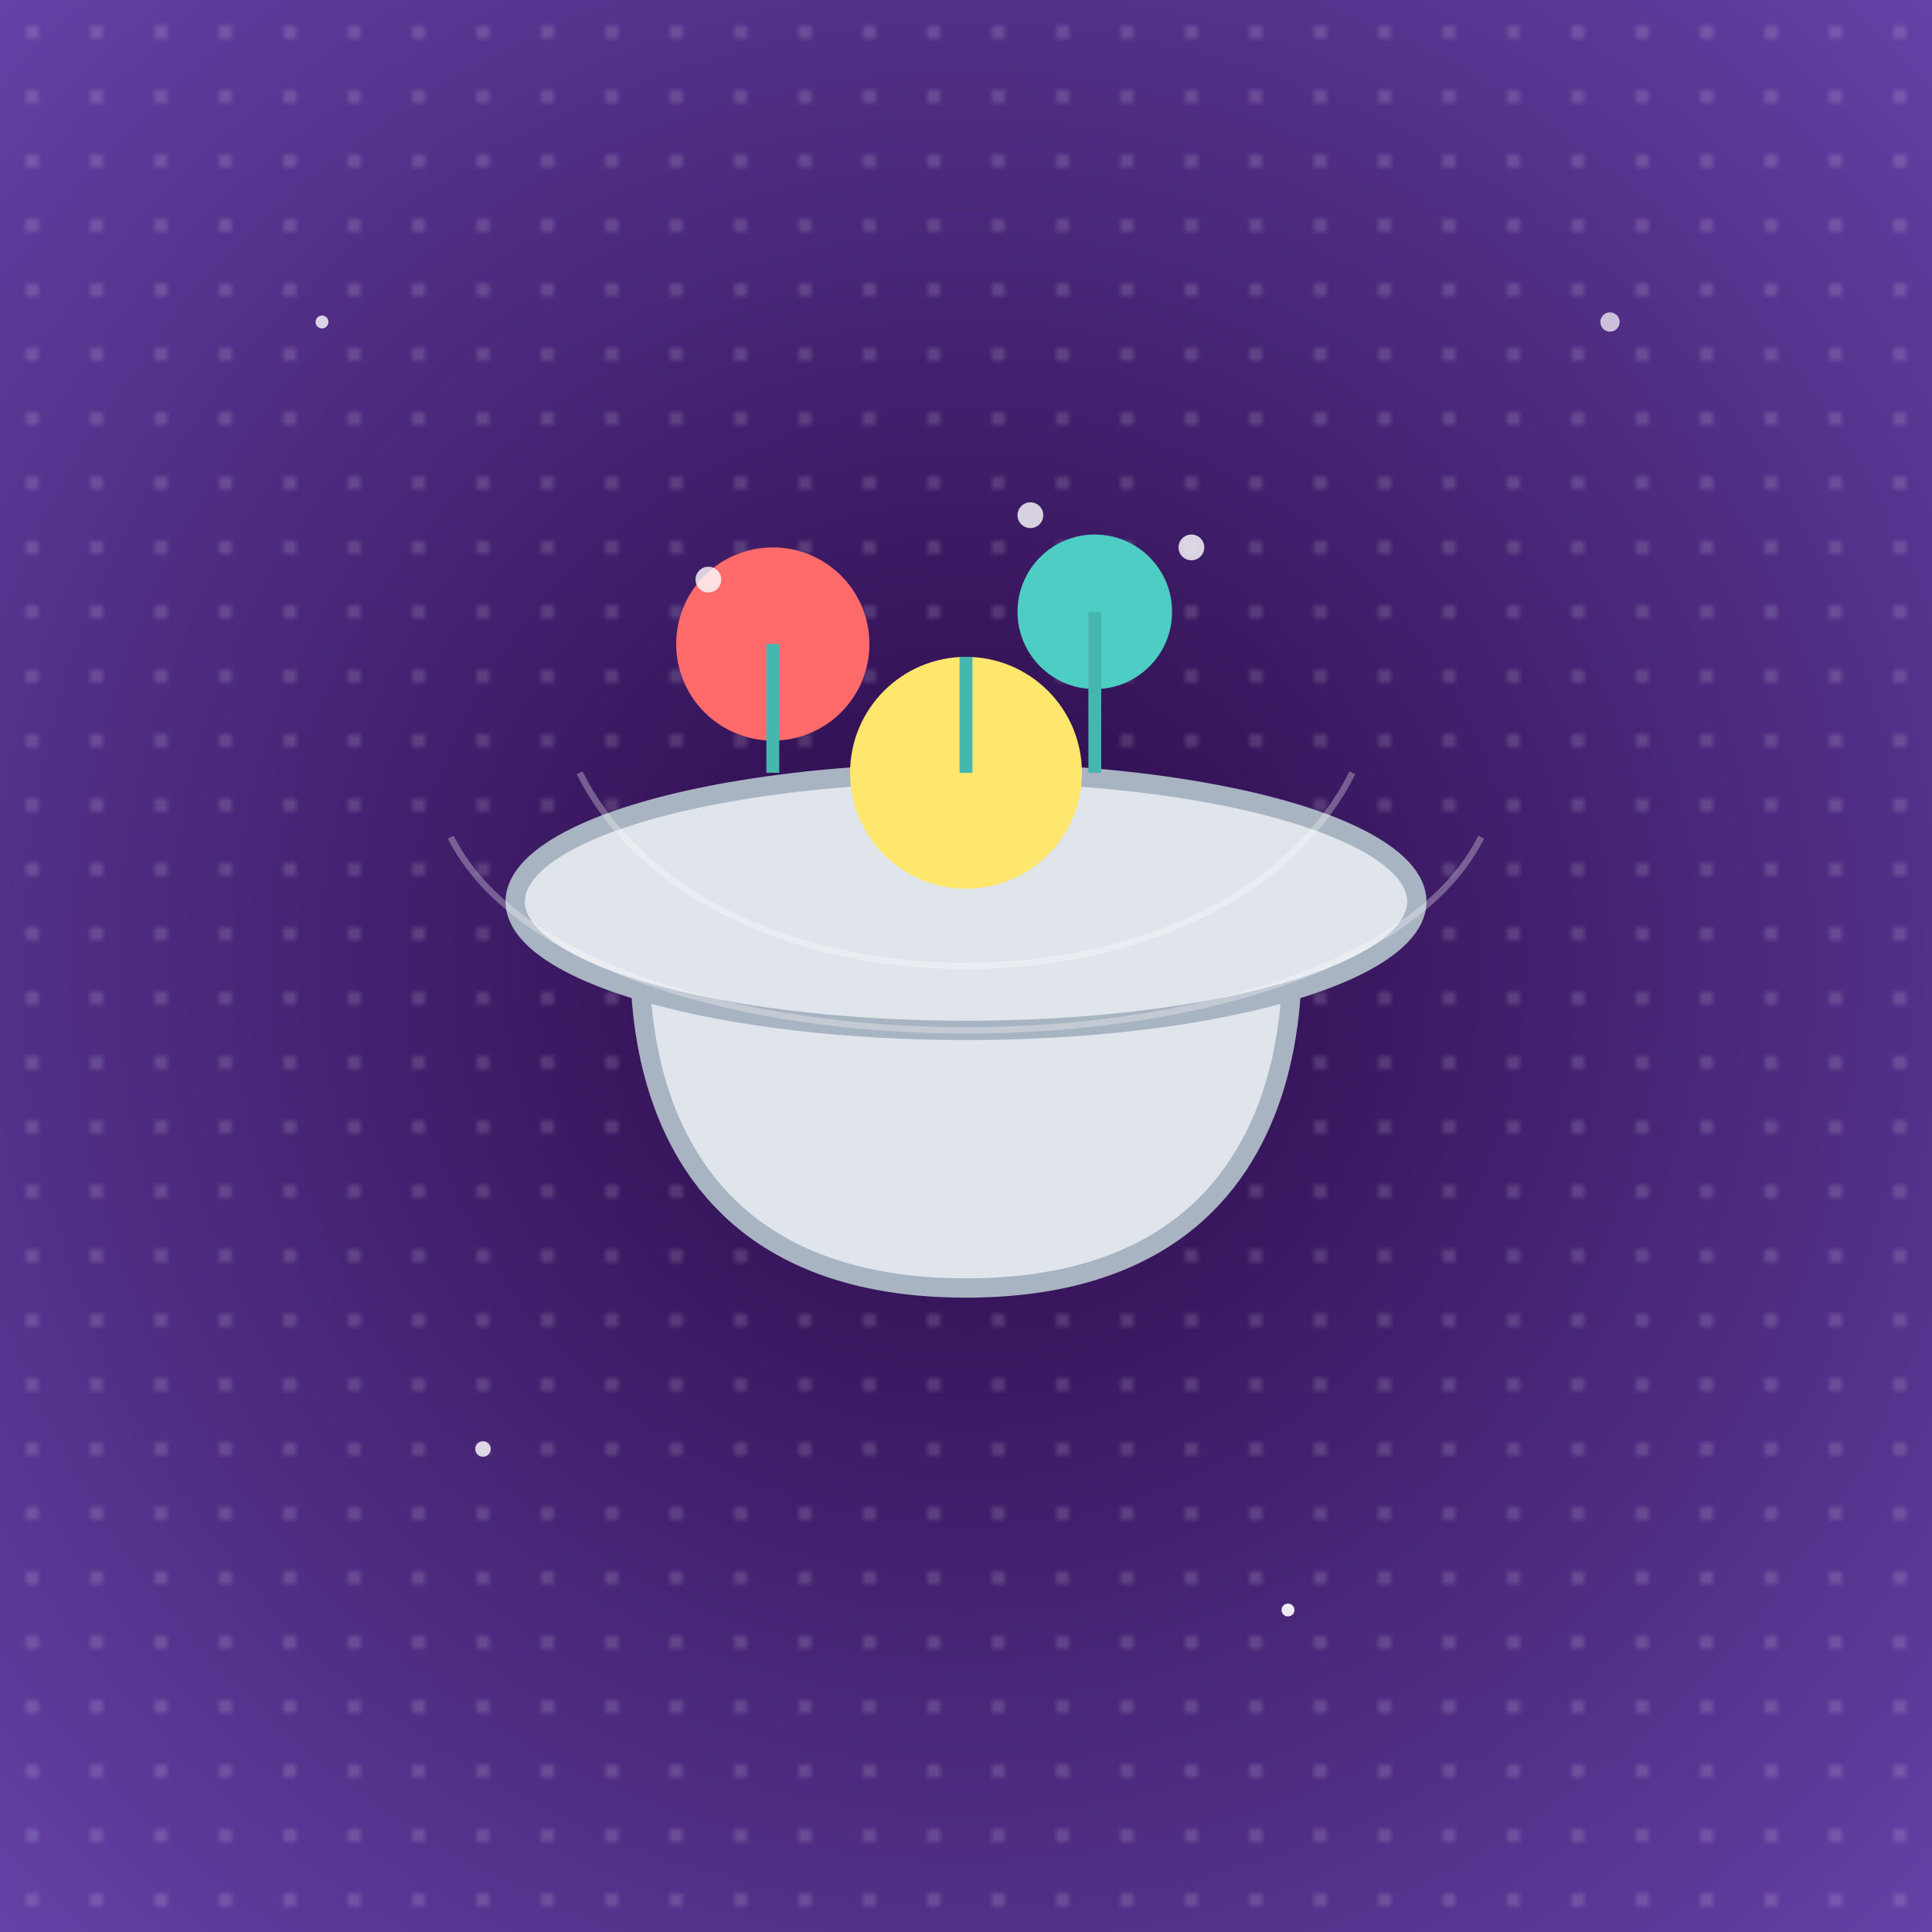 <svg viewBox="0 0 300 300" xmlns="http://www.w3.org/2000/svg">
  <defs>
    <radialGradient id="galaxy" cx="50%" cy="50%" r="70%">
      <stop offset="0%" stop-color="#2a0845"/>
      <stop offset="100%" stop-color="#6441A5"/>
    </radialGradient>
    <pattern id="stars" width="10" height="10" patternUnits="userSpaceOnUse">
      <circle cx="5" cy="5" r="0.5" fill="white" opacity="0.8"/>
    </pattern>
    <filter id="glow">
      <feGaussianBlur stdDeviation="2" result="coloredBlur"/>
      <feMerge>
        <feMergeNode in="coloredBlur"/>
        <feMergeNode in="SourceGraphic"/>
      </feMerge>
    </filter>
  </defs>

  <!-- Background Galaxy -->
  <rect x="0" y="0" width="300" height="300" fill="url(#galaxy)"/>
  <rect x="0" y="0" width="300" height="300" fill="url(#stars)"/>

  <!-- Teacup -->
  <path d="M100,140 C100,140 90,200 150,200 C210,200 200,140 200,140" fill="#e0e5ec" stroke="#a9b4c2" stroke-width="3"/>
  <path d="M80,140 C80,140 150,150 220,140" fill="none" stroke="#a9b4c2" stroke-width="3"/>
  <ellipse cx="150" cy="140" rx="70" ry="20" fill="#e0e5ec" stroke="#a9b4c2" stroke-width="3"/>

  <!-- Space Garden -->
  <g transform="translate(150,120)">
    <!-- Planets/Flowers -->
    <circle cx="-30" cy="-20" r="15" fill="#FF6B6B" filter="url(#glow)"/>
    <circle cx="20" cy="-25" r="12" fill="#4ECDC4" filter="url(#glow)"/>
    <circle cx="0" cy="0" r="18" fill="#FFE66D" filter="url(#glow)"/>
    
    <!-- Plant Stems -->
    <path d="M-30,0 C-30,-10 -30,-15 -30,-20" stroke="#45B7AF" stroke-width="2" fill="none"/>
    <path d="M20,0 C20,-15 20,-20 20,-25" stroke="#45B7AF" stroke-width="2" fill="none"/>
    <path d="M0,0 C0,-10 0,-15 0,-18" stroke="#45B7AF" stroke-width="2" fill="none"/>
    
    <!-- Floating Particles -->
    <circle cx="-40" cy="-30" r="2" fill="white" opacity="0.8"/>
    <circle cx="35" cy="-35" r="2" fill="white" opacity="0.8"/>
    <circle cx="10" cy="-40" r="2" fill="white" opacity="0.8"/>
  </g>

  <!-- Floating Effect -->
  <g transform="translate(150,150)">
    <path d="M-80,-20 C-60,20 60,20 80,-20" fill="none" stroke="rgba(255,255,255,0.3)" stroke-width="1"/>
    <path d="M-60,-30 C-40,10 40,10 60,-30" fill="none" stroke="rgba(255,255,255,0.3)" stroke-width="1"/>
  </g>

  <!-- Stars Sparkle -->
  <g fill="white">
    <circle cx="50" cy="50" r="1" opacity="0.8"/>
    <circle cx="250" cy="50" r="1.5" opacity="0.7"/>
    <circle cx="200" cy="250" r="1" opacity="0.9"/>
    <circle cx="75" cy="225" r="1.2" opacity="0.8"/>
  </g>
</svg>